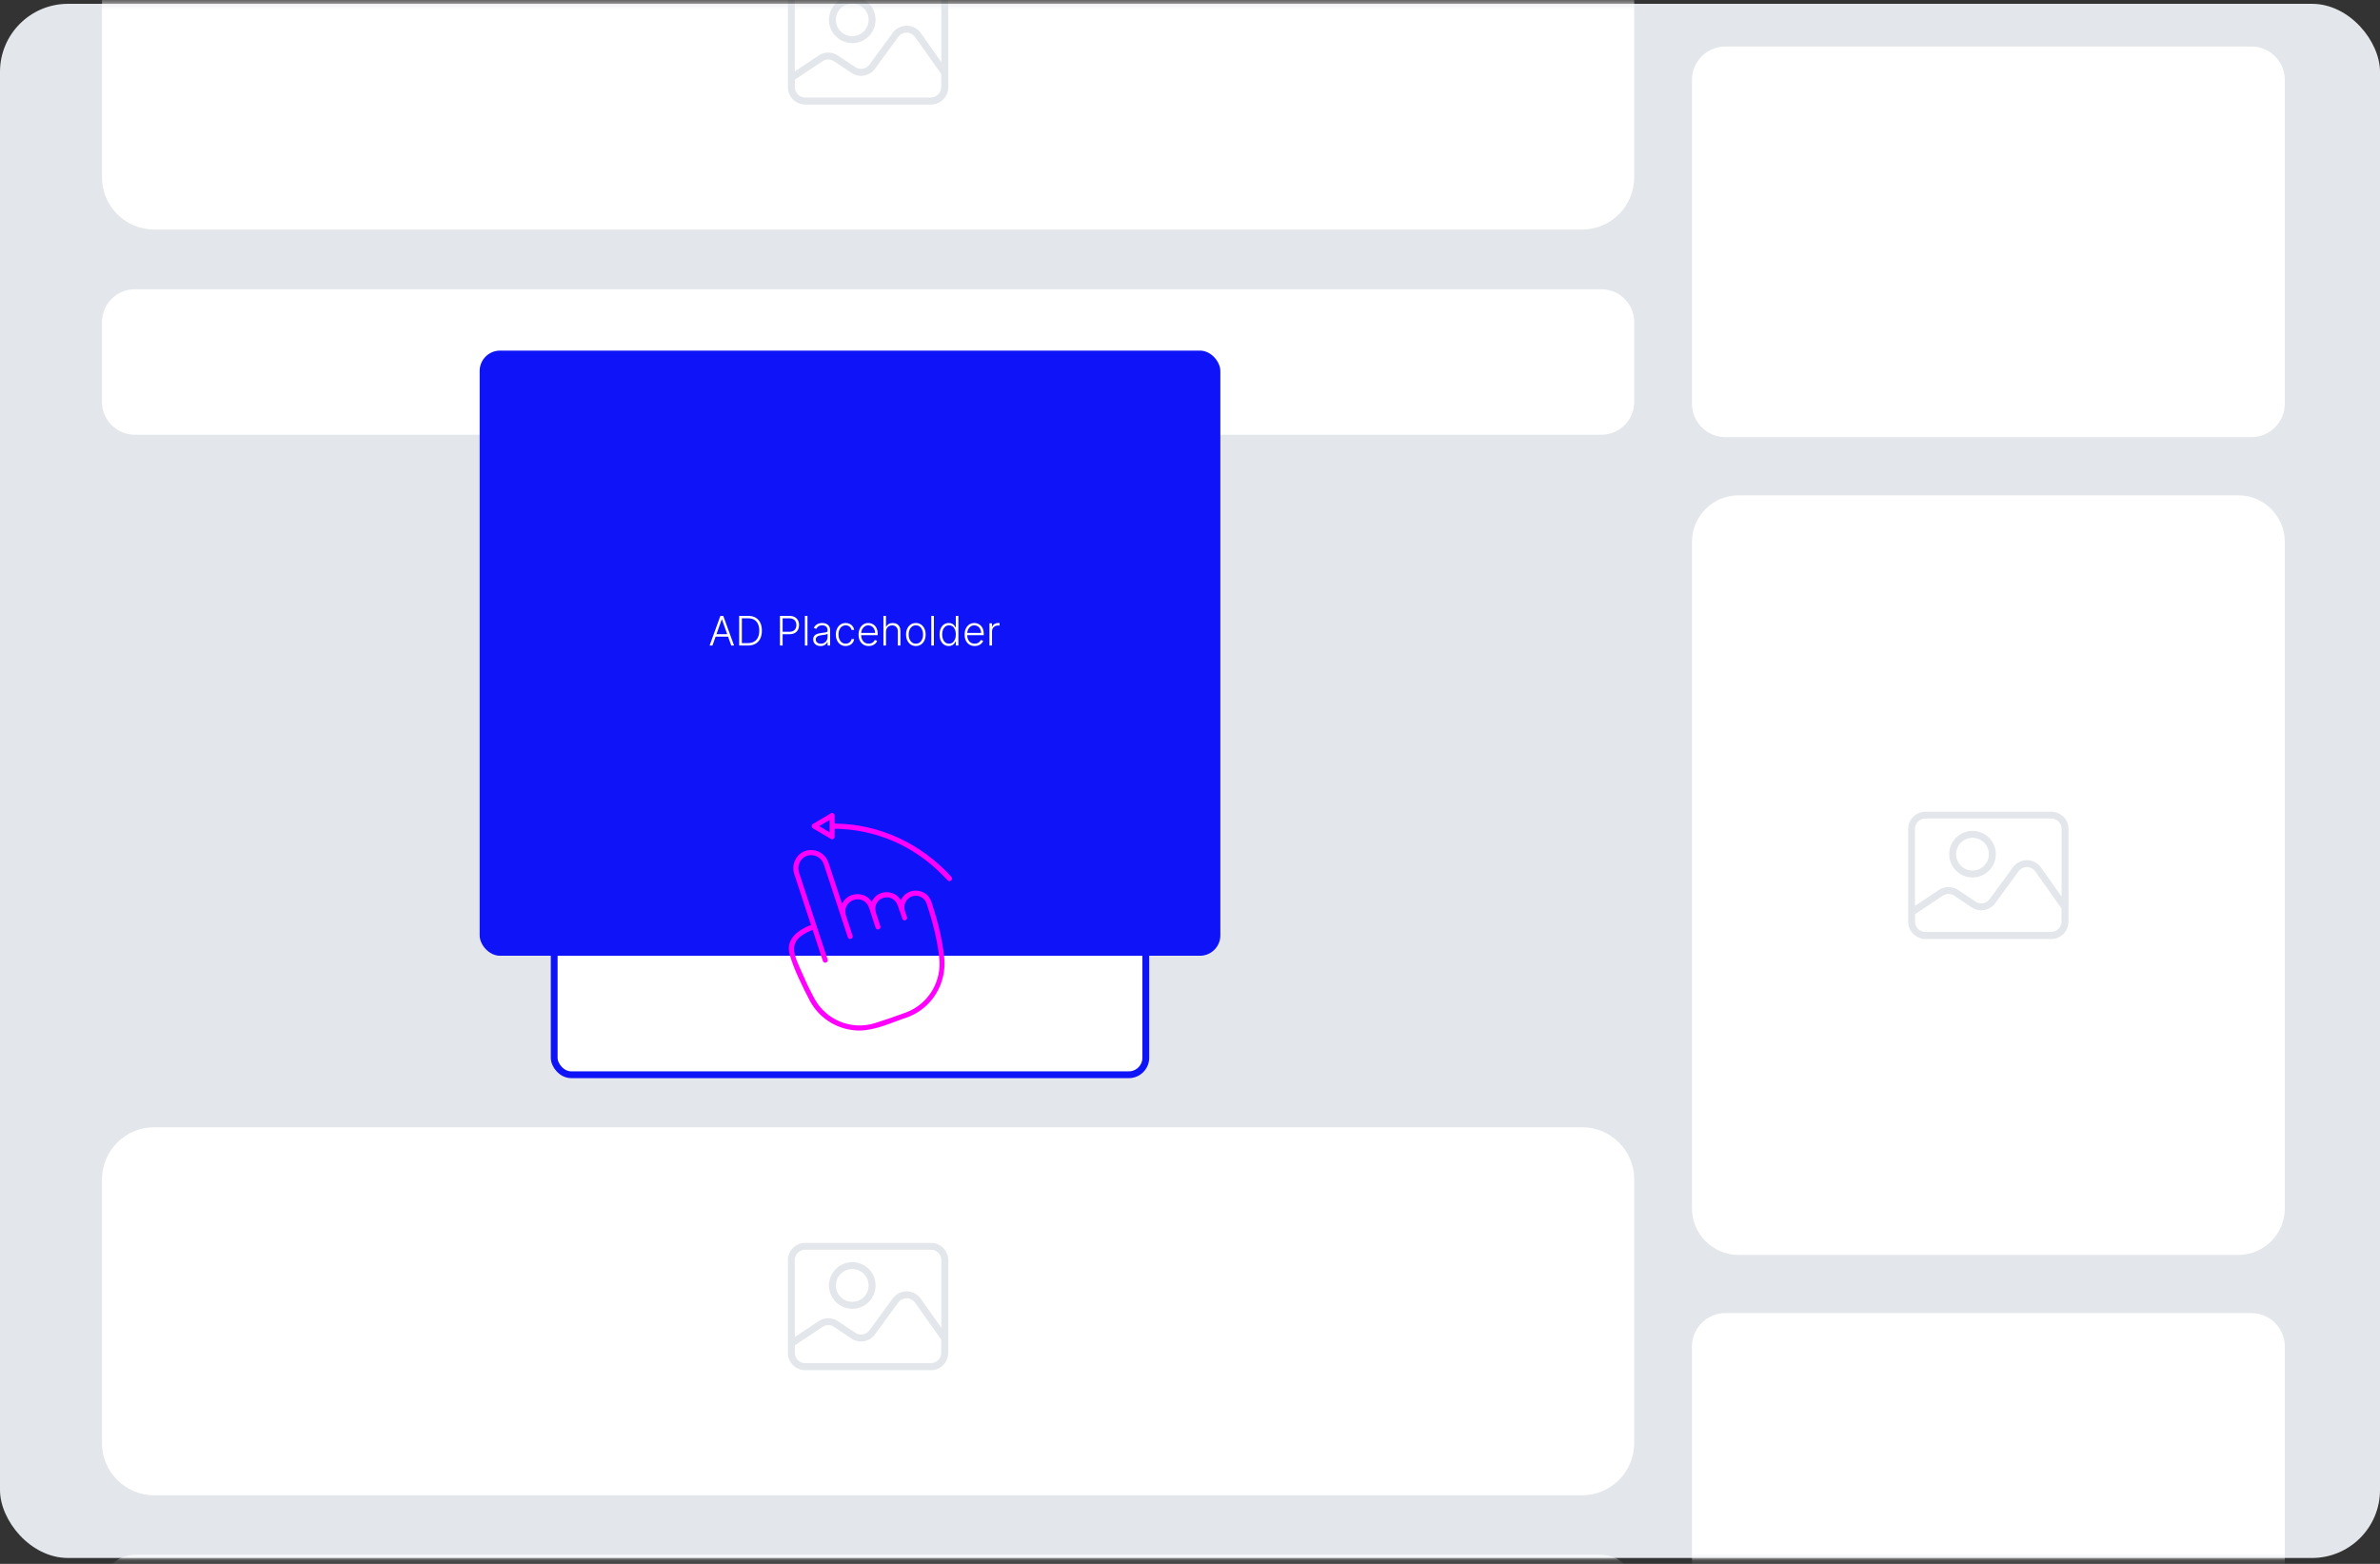 <svg width="350" height="230" viewBox="0 0 350 230" fill="none" xmlns="http://www.w3.org/2000/svg">
<rect x="0" y="0" width="350" height="230" fill="#333333" stroke="none"/>
<rect y="0.563" width="350" height="228.571" rx="10" fill="#E3E6EA"/>
<mask id="mask0_10517_3370" style="mask-type:alpha" maskUnits="userSpaceOnUse" x="0" y="0" width="350" height="230">
<rect y="0.563" width="350" height="228.571" rx="10" fill="#D9D9D9"/>
</mask>
<g mask="url(#mask0_10517_3370)">
<path d="M331.086 6.838H253.735C251.021 6.838 248.821 9.038 248.821 11.752V59.377C248.821 62.091 251.021 64.291 253.735 64.291H331.086C333.8 64.291 336 62.091 336 59.377V11.752C336 9.038 333.8 6.838 331.086 6.838Z" fill="white"/>
<path d="M235.495 42.539H19.829C17.162 42.539 15 44.701 15 47.368V59.108C15 61.775 17.162 63.937 19.829 63.937H235.495C238.162 63.937 240.324 61.775 240.324 59.108V47.368C240.324 44.701 238.162 42.539 235.495 42.539Z" fill="white"/>
<path d="M331.086 193.119H253.735C251.021 193.119 248.821 195.319 248.821 198.033V245.659C248.821 248.372 251.021 250.573 253.735 250.573H331.086C333.8 250.573 336 248.372 336 245.659V198.033C336 195.319 333.8 193.119 331.086 193.119Z" fill="white"/>
<path d="M329.146 72.845H255.675C251.89 72.845 248.821 75.913 248.821 79.699V177.711C248.821 181.496 251.89 184.565 255.675 184.565H329.146C332.931 184.565 336 181.496 336 177.711V79.699C336 75.913 332.931 72.845 329.146 72.845Z" fill="white"/>
<path d="M290.074 129.052C291.971 129.052 293.501 127.523 293.501 125.625C293.501 123.728 291.971 122.198 290.074 122.198C288.176 122.198 286.647 123.728 286.647 125.625C286.647 127.509 288.176 129.052 290.074 129.052ZM290.074 123.218C291.405 123.218 292.481 124.294 292.481 125.625C292.481 126.957 291.405 128.033 290.074 128.033C288.743 128.033 287.666 126.957 287.666 125.625C287.666 124.294 288.743 123.218 290.074 123.218Z" fill="#E3E6EA"/>
<path d="M301.658 119.38H283.149C281.747 119.38 280.628 120.513 280.614 121.915V135.567C280.614 136.969 281.747 138.087 283.149 138.101H301.658C303.06 138.101 304.179 136.969 304.193 135.567V121.915C304.193 120.513 303.06 119.394 301.658 119.38ZM283.149 120.385H301.658C302.493 120.385 303.173 121.065 303.173 121.901V131.87L300.143 127.579C299.675 126.914 298.911 126.517 298.103 126.503C297.296 126.503 296.517 126.886 296.036 127.537L292.594 132.239C292.113 132.89 291.207 133.06 290.527 132.607L287.949 130.879C287.1 130.313 285.995 130.313 285.145 130.879L281.619 133.23V121.901C281.619 121.065 282.299 120.385 283.135 120.385H283.149ZM301.658 137.068H283.149C282.313 137.068 281.633 136.388 281.633 135.552V134.448L285.712 131.729C286.222 131.389 286.887 131.389 287.383 131.729L289.96 133.456C291.079 134.207 292.609 133.938 293.402 132.848L296.843 128.146C297.126 127.749 297.593 127.523 298.075 127.523C298.556 127.523 299.024 127.764 299.307 128.16L303.159 133.612V135.538C303.159 136.374 302.479 137.054 301.644 137.054L301.658 137.068Z" fill="#E3E6EA"/>
<path d="M232.649 -20.367H22.676C18.436 -20.367 15 -16.931 15 -12.692V26.083C15 30.322 18.436 33.758 22.676 33.758H232.649C236.888 33.758 240.324 30.322 240.324 26.083V-12.692C240.324 -16.931 236.888 -20.367 232.649 -20.367Z" fill="white"/>
<path d="M125.333 6.341C127.23 6.341 128.76 4.811 128.76 2.913C128.76 1.016 127.23 -0.514 125.333 -0.514C123.435 -0.514 121.906 1.016 121.906 2.913C121.906 4.797 123.435 6.341 125.333 6.341ZM125.333 0.506C126.664 0.506 127.74 1.582 127.74 2.913C127.74 4.245 126.664 5.321 125.333 5.321C124.001 5.321 122.925 4.245 122.925 2.913C122.925 1.582 124.001 0.506 125.333 0.506Z" fill="#E3E6EA"/>
<path d="M136.917 -3.346H118.408C117.006 -3.346 115.887 -2.213 115.873 -0.811V12.841C115.873 14.243 117.006 15.362 118.408 15.376H136.917C138.319 15.376 139.438 14.243 139.452 12.841V-0.811C139.452 -2.213 138.319 -3.332 136.917 -3.346ZM118.408 -2.34H136.917C137.752 -2.34 138.432 -1.66 138.432 -0.825V9.145L135.402 4.854C134.934 4.188 134.17 3.792 133.362 3.778C132.555 3.778 131.776 4.16 131.295 4.811L127.853 9.513C127.372 10.164 126.466 10.334 125.786 9.881L123.208 8.153C122.359 7.587 121.254 7.587 120.404 8.153L116.878 10.504V-0.825C116.878 -1.66 117.558 -2.34 118.394 -2.34H118.408ZM136.917 14.342H118.408C117.572 14.342 116.892 13.662 116.892 12.827V11.722L120.971 9.003C121.481 8.663 122.146 8.663 122.642 9.003L125.219 10.731C126.338 11.481 127.868 11.212 128.661 10.122L132.102 5.42C132.385 5.024 132.853 4.797 133.334 4.797C133.815 4.797 134.283 5.038 134.566 5.434L138.418 10.887V12.813C138.418 13.648 137.738 14.328 136.903 14.328L136.917 14.342Z" fill="#E3E6EA"/>
<path d="M235.495 228.678H19.829C17.162 228.678 15 230.84 15 233.507V245.247C15 247.914 17.162 250.076 19.829 250.076H235.495C238.162 250.076 240.324 247.914 240.324 245.247V233.507C240.324 230.84 238.162 228.678 235.495 228.678Z" fill="white"/>
<path d="M232.649 165.787H22.676C18.436 165.787 15 169.224 15 173.463V212.237C15 216.476 18.436 219.913 22.676 219.913H232.649C236.888 219.913 240.324 216.476 240.324 212.237V173.463C240.324 169.224 236.888 165.787 232.649 165.787Z" fill="white"/>
<path d="M125.333 192.482C127.23 192.482 128.76 190.953 128.76 189.055C128.76 187.157 127.23 185.628 125.333 185.628C123.435 185.628 121.906 187.157 121.906 189.055C121.906 190.939 123.435 192.482 125.333 192.482ZM125.333 186.648C126.664 186.648 127.74 187.724 127.74 189.055C127.74 190.386 126.664 191.463 125.333 191.463C124.001 191.463 122.925 190.386 122.925 189.055C122.925 187.724 124.001 186.648 125.333 186.648Z" fill="#E3E6EA"/>
<path d="M136.917 182.795H118.408C117.006 182.795 115.887 183.928 115.873 185.33V198.982C115.873 200.384 117.006 201.502 118.408 201.516H136.917C138.319 201.516 139.438 200.384 139.452 198.982V185.33C139.452 183.928 138.319 182.809 136.917 182.795ZM118.408 183.8H136.917C137.752 183.8 138.432 184.48 138.432 185.316V195.285L135.402 190.994C134.934 190.329 134.17 189.932 133.362 189.918C132.555 189.918 131.776 190.301 131.295 190.952L127.853 195.654C127.372 196.305 126.466 196.475 125.786 196.022L123.208 194.294C122.359 193.728 121.254 193.728 120.404 194.294L116.878 196.645V185.316C116.878 184.48 117.558 183.8 118.394 183.8H118.408ZM136.917 200.483H118.408C117.572 200.483 116.892 199.803 116.892 198.967V197.863L120.971 195.144C121.481 194.804 122.146 194.804 122.642 195.144L125.219 196.872C126.338 197.622 127.868 197.353 128.661 196.263L132.102 191.561C132.385 191.164 132.853 190.938 133.334 190.938C133.815 190.938 134.283 191.179 134.566 191.575L138.418 197.027V198.953C138.418 199.789 137.738 200.469 136.903 200.469L136.917 200.483Z" fill="#E3E6EA"/>
<rect x="81.5" y="71.064" width="87" height="87" rx="2.5" fill="white" stroke="#0E13F8"/>
<rect x="70.537" y="51.563" width="108.925" height="89" rx="3" fill="#0E13F8"/>
<path d="M104.769 94.943H104.352L105.939 90.58H106.365L107.953 94.943H107.535L106.167 91.097H106.137L104.769 94.943ZM105.07 93.271H107.235V93.629H105.07V93.271ZM109.979 94.943H108.701V90.58H110.056C110.472 90.58 110.828 90.666 111.123 90.84C111.42 91.013 111.647 91.261 111.805 91.585C111.963 91.909 112.041 92.298 112.041 92.751C112.041 93.208 111.96 93.601 111.799 93.929C111.638 94.256 111.404 94.507 111.095 94.681C110.789 94.856 110.416 94.943 109.979 94.943ZM109.099 94.585H109.955C110.33 94.585 110.644 94.511 110.897 94.364C111.15 94.216 111.34 94.005 111.466 93.731C111.593 93.457 111.656 93.13 111.656 92.751C111.654 92.374 111.592 92.051 111.468 91.779C111.346 91.508 111.164 91.3 110.923 91.155C110.683 91.01 110.386 90.938 110.032 90.938H109.099V94.585ZM114.695 94.943V90.58H116.103C116.413 90.58 116.671 90.639 116.879 90.759C117.087 90.877 117.244 91.037 117.349 91.24C117.456 91.443 117.509 91.672 117.509 91.926C117.509 92.181 117.457 92.41 117.352 92.615C117.247 92.818 117.09 92.979 116.883 93.098C116.675 93.216 116.418 93.275 116.109 93.275H115.001V92.917H116.099C116.327 92.917 116.517 92.874 116.668 92.789C116.818 92.703 116.93 92.585 117.004 92.436C117.08 92.286 117.117 92.117 117.117 91.926C117.117 91.736 117.08 91.566 117.004 91.417C116.93 91.268 116.818 91.151 116.666 91.066C116.515 90.98 116.324 90.938 116.092 90.938H115.093V94.943H114.695ZM118.745 90.58V94.943H118.366V90.58H118.745ZM120.663 95.018C120.465 95.018 120.285 94.98 120.122 94.903C119.958 94.825 119.828 94.713 119.732 94.566C119.635 94.418 119.587 94.24 119.587 94.029C119.587 93.867 119.617 93.731 119.678 93.62C119.739 93.509 119.826 93.418 119.938 93.347C120.05 93.276 120.183 93.22 120.337 93.179C120.49 93.138 120.659 93.106 120.844 93.083C121.027 93.061 121.182 93.041 121.308 93.024C121.436 93.007 121.533 92.98 121.6 92.943C121.667 92.906 121.7 92.846 121.7 92.764V92.687C121.7 92.464 121.634 92.288 121.5 92.161C121.368 92.031 121.178 91.967 120.929 91.967C120.693 91.967 120.501 92.019 120.352 92.122C120.204 92.226 120.1 92.348 120.041 92.489L119.68 92.359C119.754 92.18 119.857 92.037 119.987 91.931C120.118 91.823 120.264 91.745 120.426 91.698C120.588 91.65 120.752 91.626 120.918 91.626C121.043 91.626 121.173 91.642 121.308 91.675C121.445 91.708 121.571 91.764 121.688 91.845C121.804 91.925 121.899 92.036 121.971 92.18C122.043 92.322 122.08 92.502 122.08 92.721V94.943H121.7V94.426H121.677C121.631 94.522 121.564 94.616 121.474 94.707C121.385 94.798 121.273 94.872 121.138 94.931C121.003 94.989 120.845 95.018 120.663 95.018ZM120.714 94.671C120.916 94.671 121.09 94.626 121.238 94.536C121.386 94.447 121.499 94.328 121.579 94.181C121.66 94.031 121.7 93.867 121.7 93.688V93.215C121.672 93.242 121.624 93.266 121.558 93.288C121.492 93.309 121.416 93.328 121.33 93.345C121.244 93.361 121.159 93.374 121.074 93.386C120.989 93.397 120.912 93.407 120.844 93.416C120.659 93.438 120.501 93.474 120.371 93.522C120.24 93.57 120.14 93.637 120.07 93.722C120.001 93.806 119.966 93.914 119.966 94.046C119.966 94.245 120.037 94.399 120.179 94.509C120.321 94.617 120.499 94.671 120.714 94.671ZM124.367 95.011C124.074 95.011 123.819 94.938 123.602 94.792C123.386 94.646 123.218 94.445 123.099 94.191C122.98 93.937 122.92 93.647 122.92 93.322C122.92 92.994 122.981 92.702 123.101 92.446C123.223 92.191 123.392 91.99 123.608 91.845C123.824 91.699 124.075 91.626 124.361 91.626C124.579 91.626 124.777 91.668 124.955 91.754C125.133 91.838 125.279 91.956 125.394 92.11C125.51 92.261 125.584 92.439 125.613 92.642H125.23C125.19 92.458 125.094 92.3 124.942 92.169C124.792 92.037 124.6 91.971 124.367 91.971C124.158 91.971 123.973 92.028 123.813 92.141C123.652 92.254 123.527 92.411 123.436 92.612C123.346 92.813 123.302 93.045 123.302 93.309C123.302 93.575 123.346 93.81 123.434 94.014C123.522 94.218 123.645 94.377 123.804 94.492C123.965 94.607 124.152 94.664 124.367 94.664C124.512 94.664 124.644 94.637 124.763 94.583C124.884 94.528 124.985 94.45 125.066 94.349C125.148 94.248 125.204 94.128 125.232 93.989H125.615C125.587 94.186 125.517 94.362 125.405 94.517C125.294 94.671 125.15 94.791 124.972 94.879C124.796 94.968 124.594 95.011 124.367 95.011ZM127.751 95.011C127.446 95.011 127.182 94.941 126.959 94.799C126.736 94.655 126.563 94.457 126.441 94.204C126.32 93.95 126.26 93.657 126.26 93.326C126.26 92.997 126.32 92.704 126.441 92.448C126.563 92.191 126.732 91.99 126.946 91.845C127.162 91.699 127.411 91.626 127.694 91.626C127.872 91.626 128.043 91.659 128.207 91.724C128.372 91.788 128.52 91.886 128.651 92.02C128.783 92.152 128.887 92.319 128.964 92.521C129.041 92.721 129.079 92.958 129.079 93.232V93.42H126.522V93.085H128.691C128.691 92.875 128.649 92.686 128.563 92.519C128.479 92.35 128.362 92.216 128.212 92.118C128.063 92.02 127.89 91.971 127.694 91.971C127.487 91.971 127.304 92.026 127.146 92.137C126.989 92.248 126.865 92.394 126.776 92.576C126.688 92.758 126.643 92.957 126.641 93.173V93.373C126.641 93.633 126.686 93.86 126.776 94.055C126.867 94.248 126.995 94.398 127.161 94.504C127.327 94.611 127.524 94.664 127.751 94.664C127.906 94.664 128.042 94.64 128.158 94.592C128.276 94.543 128.375 94.479 128.455 94.398C128.536 94.316 128.597 94.225 128.638 94.127L128.998 94.245C128.948 94.382 128.867 94.509 128.753 94.626C128.641 94.742 128.5 94.836 128.331 94.907C128.163 94.977 127.97 95.011 127.751 95.011ZM130.294 92.898V94.943H129.915V90.58H130.294V92.184H130.328C130.405 92.015 130.523 91.88 130.684 91.779C130.846 91.678 131.05 91.628 131.297 91.628C131.519 91.628 131.714 91.674 131.881 91.764C132.049 91.855 132.18 91.99 132.273 92.167C132.367 92.345 132.414 92.563 132.414 92.823V94.943H132.033V92.847C132.033 92.577 131.957 92.365 131.807 92.21C131.658 92.053 131.456 91.975 131.202 91.975C131.027 91.975 130.871 92.012 130.735 92.086C130.599 92.16 130.491 92.266 130.411 92.406C130.333 92.543 130.294 92.708 130.294 92.898ZM134.685 95.011C134.402 95.011 134.152 94.94 133.935 94.796C133.719 94.653 133.55 94.455 133.428 94.202C133.305 93.948 133.244 93.654 133.244 93.322C133.244 92.987 133.305 92.692 133.428 92.438C133.55 92.182 133.719 91.983 133.935 91.841C134.152 91.698 134.402 91.626 134.685 91.626C134.967 91.626 135.217 91.698 135.433 91.841C135.649 91.985 135.818 92.183 135.94 92.438C136.063 92.692 136.125 92.987 136.125 93.322C136.125 93.654 136.064 93.948 135.942 94.202C135.82 94.455 135.65 94.653 135.433 94.796C135.217 94.94 134.967 95.011 134.685 95.011ZM134.685 94.664C134.912 94.664 135.104 94.603 135.262 94.481C135.42 94.359 135.539 94.196 135.62 93.993C135.702 93.79 135.744 93.566 135.744 93.322C135.744 93.078 135.702 92.853 135.62 92.649C135.539 92.444 135.42 92.28 135.262 92.156C135.104 92.033 134.912 91.971 134.685 91.971C134.459 91.971 134.266 92.033 134.107 92.156C133.95 92.28 133.83 92.444 133.747 92.649C133.666 92.853 133.626 93.078 133.626 93.322C133.626 93.566 133.666 93.79 133.747 93.993C133.83 94.196 133.95 94.359 134.107 94.481C134.265 94.603 134.457 94.664 134.685 94.664ZM137.337 90.58V94.943H136.958V90.58H137.337ZM139.519 95.011C139.25 95.011 139.015 94.941 138.813 94.799C138.612 94.656 138.454 94.458 138.34 94.204C138.228 93.95 138.172 93.654 138.172 93.316C138.172 92.979 138.228 92.684 138.34 92.431C138.454 92.177 138.612 91.98 138.816 91.839C139.019 91.697 139.255 91.626 139.525 91.626C139.724 91.626 139.889 91.661 140.022 91.732C140.154 91.802 140.259 91.889 140.339 91.992C140.419 92.096 140.48 92.197 140.524 92.295H140.558V90.58H140.94V94.943H140.569V94.336H140.524C140.48 94.436 140.418 94.538 140.337 94.643C140.256 94.747 140.149 94.834 140.015 94.905C139.883 94.976 139.718 95.011 139.519 95.011ZM139.563 94.664C139.775 94.664 139.955 94.607 140.105 94.492C140.254 94.375 140.367 94.215 140.446 94.012C140.525 93.808 140.565 93.573 140.565 93.309C140.565 93.048 140.526 92.817 140.448 92.617C140.37 92.415 140.256 92.257 140.107 92.144C139.958 92.029 139.777 91.971 139.563 91.971C139.345 91.971 139.16 92.031 139.009 92.15C138.86 92.268 138.747 92.428 138.669 92.629C138.592 92.831 138.554 93.058 138.554 93.309C138.554 93.563 138.593 93.793 138.671 93.997C138.749 94.202 138.862 94.365 139.012 94.485C139.162 94.605 139.346 94.664 139.563 94.664ZM143.343 95.011C143.038 95.011 142.774 94.941 142.551 94.799C142.328 94.655 142.155 94.457 142.033 94.204C141.912 93.95 141.852 93.657 141.852 93.326C141.852 92.997 141.912 92.704 142.033 92.448C142.155 92.191 142.323 91.99 142.538 91.845C142.754 91.699 143.003 91.626 143.286 91.626C143.463 91.626 143.634 91.659 143.799 91.724C143.964 91.788 144.112 91.886 144.242 92.02C144.375 92.152 144.479 92.319 144.556 92.521C144.632 92.721 144.671 92.958 144.671 93.232V93.42H142.114V93.085H144.283C144.283 92.875 144.24 92.686 144.155 92.519C144.071 92.35 143.954 92.216 143.804 92.118C143.654 92.02 143.482 91.971 143.286 91.971C143.078 91.971 142.896 92.026 142.738 92.137C142.58 92.248 142.457 92.394 142.367 92.576C142.279 92.758 142.235 92.957 142.233 93.173V93.373C142.233 93.633 142.278 93.86 142.367 94.055C142.458 94.248 142.587 94.398 142.753 94.504C142.919 94.611 143.116 94.664 143.343 94.664C143.498 94.664 143.634 94.64 143.75 94.592C143.868 94.543 143.967 94.479 144.046 94.398C144.127 94.316 144.188 94.225 144.23 94.127L144.59 94.245C144.54 94.382 144.458 94.509 144.345 94.626C144.232 94.742 144.092 94.836 143.923 94.907C143.755 94.977 143.562 95.011 143.343 95.011ZM145.506 94.943V91.671H145.875V92.174H145.903C145.968 92.009 146.082 91.876 146.244 91.775C146.407 91.673 146.592 91.622 146.798 91.622C146.829 91.622 146.864 91.622 146.902 91.624C146.94 91.625 146.972 91.627 146.998 91.628V92.014C146.981 92.011 146.951 92.007 146.908 92.001C146.866 91.995 146.82 91.992 146.77 91.992C146.599 91.992 146.448 92.029 146.314 92.101C146.182 92.172 146.077 92.271 146.001 92.397C145.924 92.524 145.886 92.668 145.886 92.83V94.943H145.506Z" fill="white"/>
<path d="M136.979 132.656C136.32 130.554 133.354 130.397 132.48 132.399C131.507 130.729 128.965 130.836 128.202 132.637C127.193 131.012 124.638 131.156 123.832 132.92L121.856 126.92C121.124 124.624 118.015 124.31 116.957 126.45C116.624 127.102 116.569 127.849 116.797 128.546L119.259 136.032C117.363 136.76 115.547 138.078 116.101 140.293C116.747 142.596 118.009 145.087 119.123 147.24C120.6 149.957 123.438 151.563 126.405 151.563C128.836 151.526 131.162 150.365 133.477 149.599C137.071 148.256 139.287 144.61 138.85 140.726C138.579 138.254 138.013 135.781 136.979 132.656ZM133.231 148.903C131.753 149.455 130.128 150.013 128.664 150.472C125.229 151.545 121.493 150.039 119.782 146.882C119.222 145.84 118.674 144.736 118.182 143.594C116.76 140.362 115.424 138.354 119.505 136.76C119.843 137.783 120.662 140.28 121.007 141.328C121.167 141.799 121.862 141.561 121.708 141.09L120.754 138.197C120.754 138.191 117.511 128.326 117.504 128.32C117.338 127.818 117.381 127.278 117.621 126.807C118.378 125.257 120.644 125.502 121.161 127.171C121.161 127.171 123.703 134.89 123.703 134.896L124.675 137.846C124.835 138.316 125.531 138.072 125.377 137.607C125.377 137.601 124.404 134.664 124.41 134.658C123.727 132.348 126.977 131.238 127.796 133.497C127.796 133.503 128.116 134.457 128.11 134.463L128.762 136.446C128.922 136.917 129.618 136.672 129.464 136.208C129.458 136.195 128.811 134.231 128.811 134.218C128.183 131.997 131.255 131.006 132.037 133.214L132.27 133.93C132.332 133.955 132.652 135.034 132.683 135.11C132.732 135.266 132.88 135.367 133.034 135.367C133.28 135.373 133.471 135.11 133.384 134.871L133.009 133.735C132.874 132.913 133.354 132.097 134.135 131.828C134.991 131.514 136 132.028 136.271 132.913C137.274 135.957 137.841 138.385 138.112 140.795C138.549 144.322 136.524 147.679 133.231 148.903ZM139.89 128.935C135.428 124.04 129.304 121.166 122.742 121.122V119.942C122.749 119.66 122.422 119.465 122.188 119.616L119.548 121.172C119.302 121.304 119.302 121.693 119.548 121.825L122.188 123.381C122.422 123.532 122.755 123.337 122.742 123.055V121.887C128.725 121.95 134.338 124.354 138.579 128.677L139.367 129.481C139.441 129.556 139.533 129.594 139.632 129.594C139.946 129.594 140.13 129.161 139.89 128.935ZM121.998 122.396L120.471 121.498L121.998 120.601V122.396Z" fill="#FF00FF"/>
</g>
</svg>
